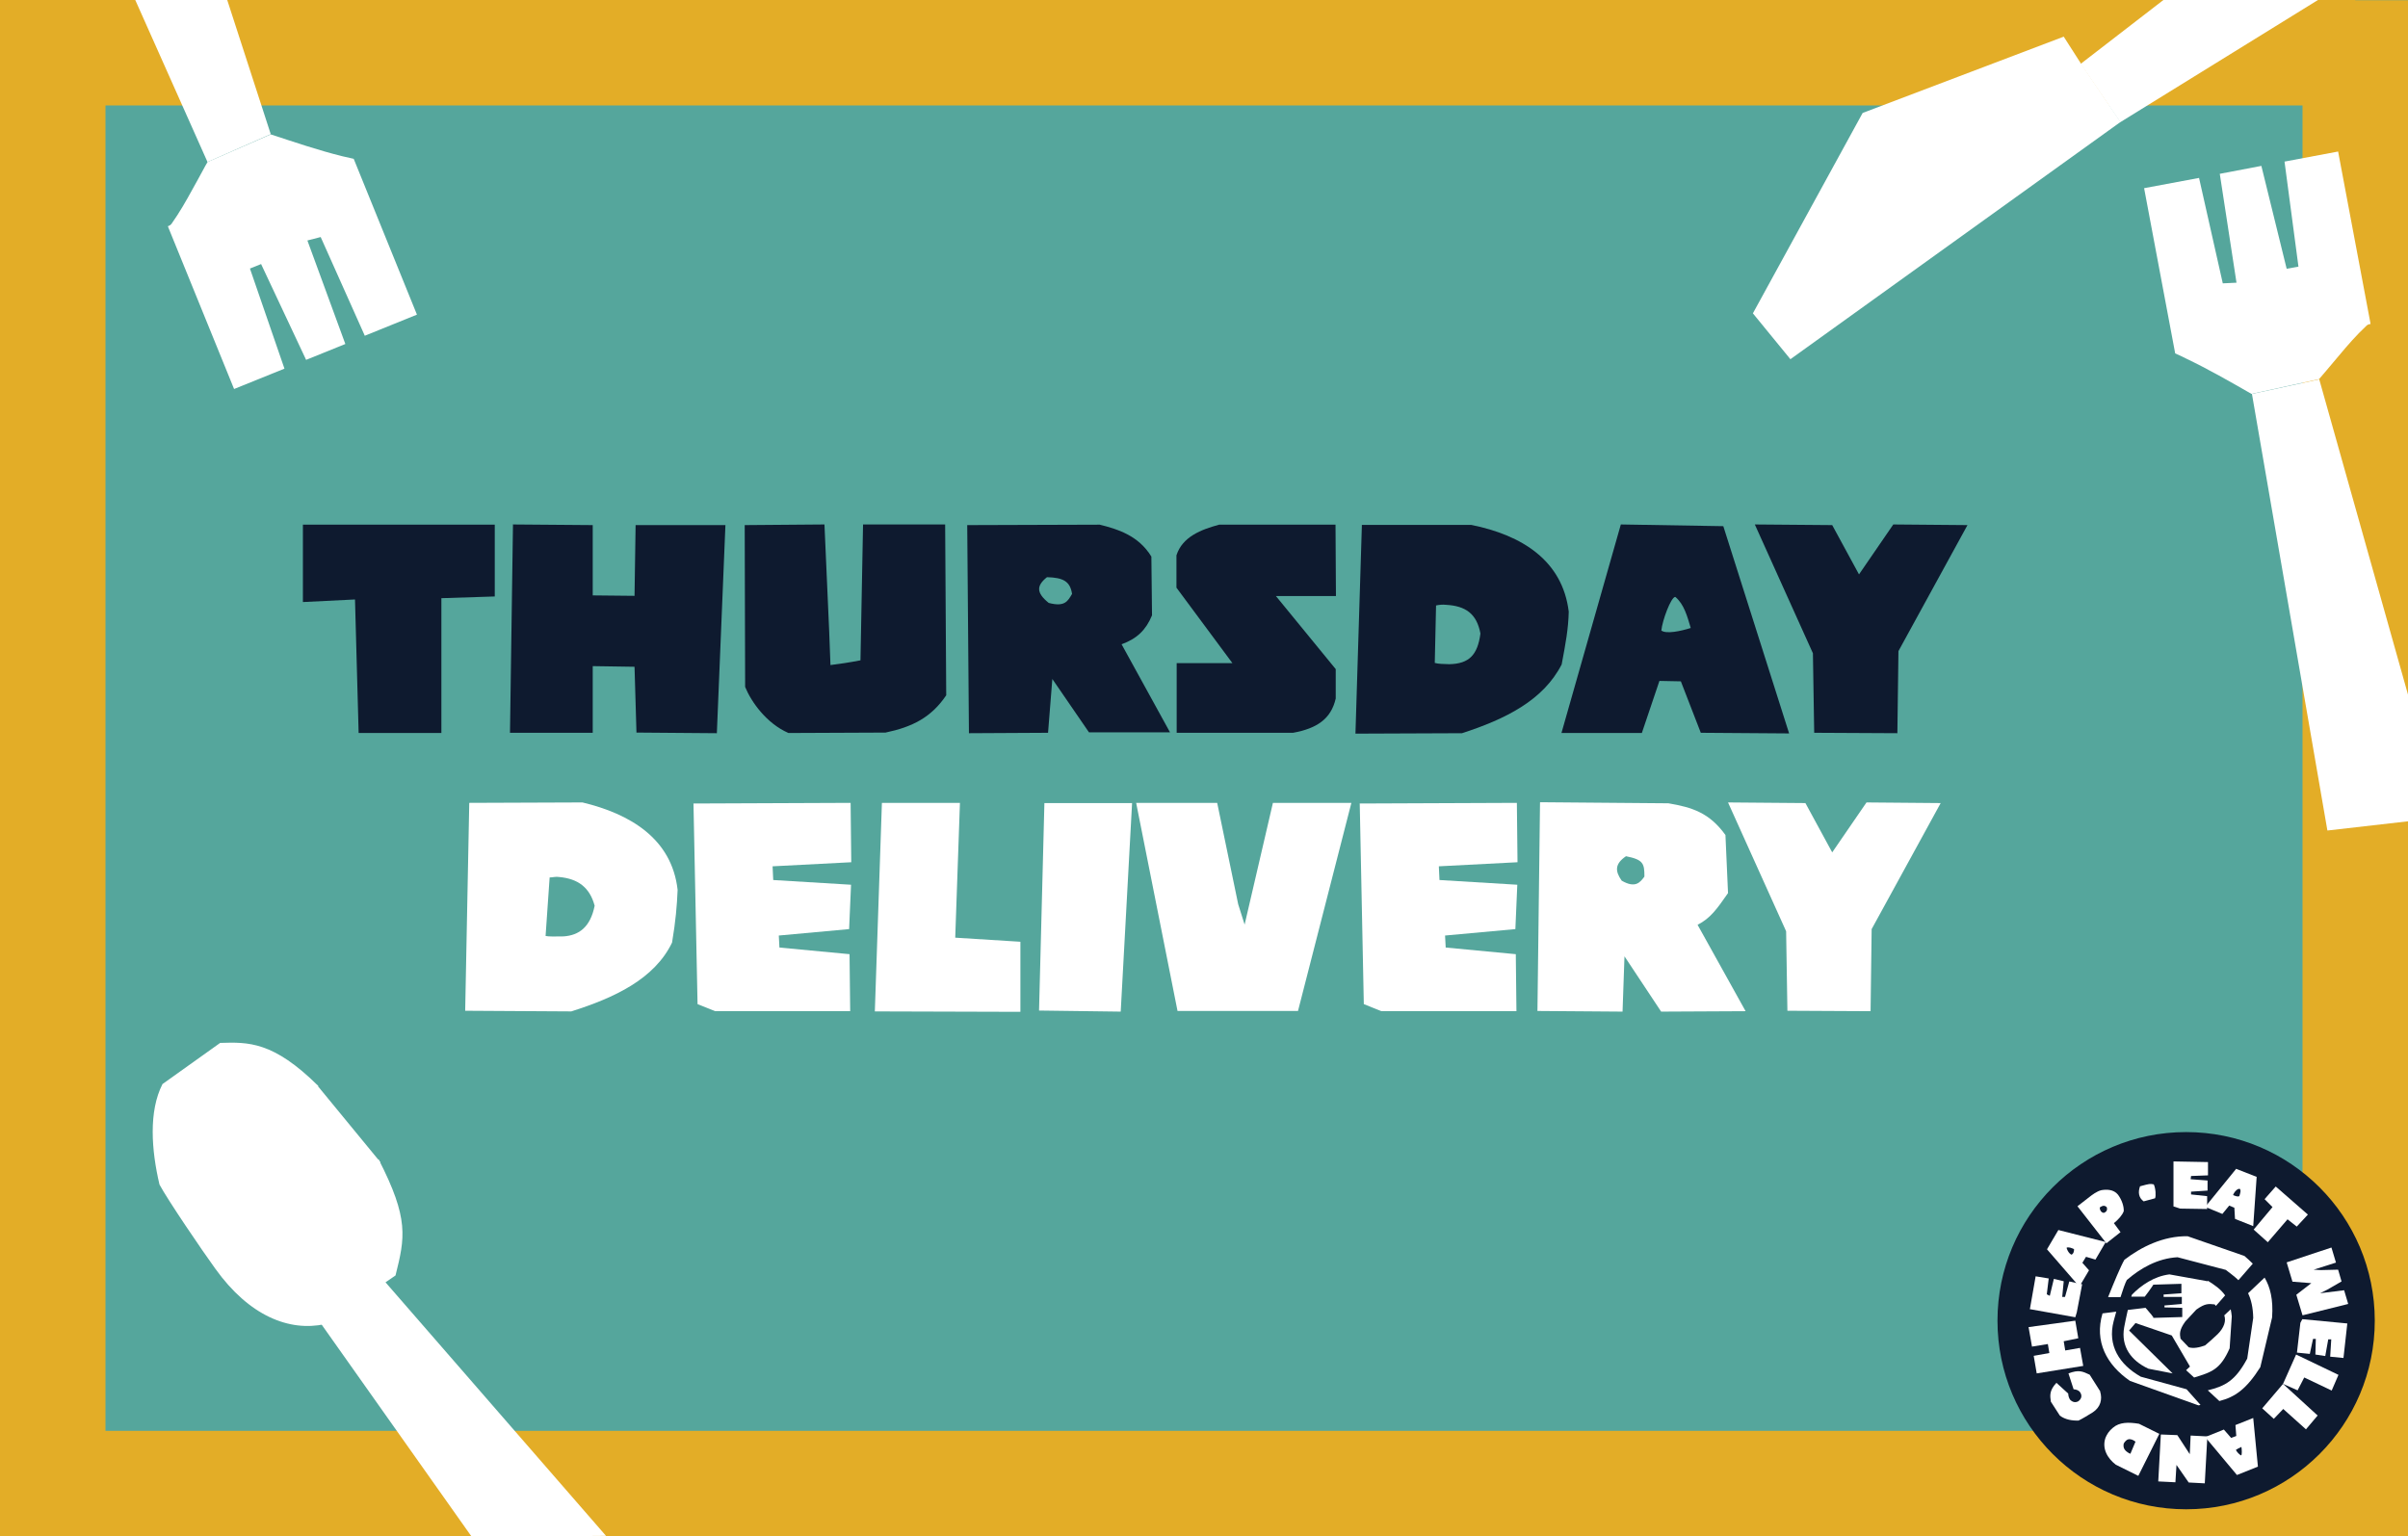 <?xml version="1.0" encoding="UTF-8"?>
<svg id="Layer_1" xmlns="http://www.w3.org/2000/svg" version="1.1" viewBox="0 0 1123.3 716.7">
  <rect x="0" y="0" width="1123.3" height="716.7" fill="#808080" stroke="none"/>
  <!-- Generator: Adobe Illustrator 29.0.0, SVG Export Plug-In . SVG Version: 2.1.0 Build 186)  -->
  <defs>
    <style>
      .st0 {
        fill: #55a69c;
      }

      .st1 {
        fill: #0e1a2f;
      }

      .st2 {
        fill: #fff;
      }

      .st3 {
        fill: #e3ad27;
      }
    </style>
  </defs>
  <polyline class="st0" points="0 0 1123.3 0 1123.3 717.1 0 717.1 0 0"/>
  <rect class="st3" x="740.1" y="334" width="717.1" height="49.2" transform="translate(740.1 1457.3) rotate(-90)"/>
  <rect class="st3" x="-333.7" y="333.8" width="716.7" height="49.2" transform="translate(-333.8 383) rotate(-90)"/>
  <rect class="st3" x="0" y="667.6" width="1098.7" height="49.2"/>
  <rect class="st3" x="0" y="0" width="1098.7" height="49.2"/>
  <g>
    <path class="st1" d="M165.6,279.7l-24.3,1.2v-36.1h89.5v33.5l-24.9.8v62.9h-38.6l-1.7-62.3Z"/>
    <path class="st1" d="M239.1,244.7l37.4.3v32.8l19.5.2.5-33h41.9l-4,97.1-37.5-.3-.9-30.7-19.5-.3v31.1h-38.6l1.4-97.3Z"/>
    <path class="st1" d="M347.4,245l37.2-.3,2.2,49.7.6,15.9c4-.5,8.2-1.1,14-2.2l1.2-63.4h38.3l.5,79.7c-7,10.4-15.9,14.8-28.3,17.4l-45.3.2c-10.3-4.5-17.4-14.6-20.2-21.5l-.2-75.5Z"/>
    <path class="st1" d="M451.2,245l61.8-.2c8.1,2,18.1,5,24.1,14.9l.3,27.4c-2.8,6.8-7,10.9-14.2,13.5l22.6,41.1h-37.8l-17.1-24.9-2,25.1-36.9.2-.8-97.1ZM488.4,269.3c-5,4-5,7.3.8,12,7.5,2,8.9-.8,10.9-4.2-.9-5.8-4-7.6-11.7-7.8Z"/>
    <path class="st1" d="M548.8,309.4h26.1l-26.1-35.2v-15.1c2.8-8.7,11.5-12,19.9-14.3h54.3l.2,33.3h-28l27.9,34.1v13.7c-2.2,9.7-9,14-19.9,16h-54.3v-32.5Z"/>
    <path class="st1" d="M635.2,244.9h51.1c23.8,4.8,42.6,16.7,45.5,40.5-.2,8.1-1.4,14.5-3.3,24.6-8.6,16.8-26.2,25.5-46.5,32.1l-49.7.2,3-97.3ZM669.3,309.3c1.7.5,3.9.5,6.8.6,9.3-.2,13.2-4.4,14.5-14.3-1.7-9.3-7-12.9-16-13.4-1.7-.2-3.4,0-4.7.3l-.6,26.8Z"/>
    <path class="st1" d="M756,244.7l47.9.8,30.7,96.7-41.2-.3-9.3-24-10-.2-8.2,24.3h-37.5l27.7-97.3ZM781.5,278.5c-2,0-6.1,11.1-6.5,15.7,2.3,1.7,9,.3,13.7-1.2-1.6-5.4-3.1-11.1-7.2-14.5Z"/>
    <path class="st1" d="M845.7,304.8l-27.1-60.1,36.1.3,12.5,23,16-23.3,34.6.3-32.2,58.8-.5,38.3-38.8-.2-.6-37.2Z"/>
    <path class="st2" d="M218.8,374.6l52.9-.2c22.1,5.3,41.7,16.8,44.4,40.8-.3,7.3-.9,14.5-2.6,24.6-8.2,17-26.8,25.7-47,32.1l-49.5-.3,1.9-97ZM254.5,436.7c1.2.3,4.7.3,8.4.2,7.3-.5,12.5-4.4,14.5-14.3-2.3-8.6-7.8-12.6-16.5-13.4-1.7-.3-3,.2-4.5.2l-1.9,27.4Z"/>
    <path class="st2" d="M323.3,374.9l73.5-.3.3,27.7-36.7,1.9.3,6.4,36.3,2.2-.9,20.7-32.8,3,.3,5.6,32.7,3.1.3,26.6h-63l-8.2-3.3-1.9-93.5Z"/>
    <path class="st2" d="M411.4,374.6h36.4l-2.2,62.9,30.4,1.9v32.7l-67.9-.2,3.3-97.3Z"/>
    <path class="st2" d="M487.2,374.7h40.9l-5.3,97.3-38.1-.5,2.5-96.8Z"/>
    <path class="st2" d="M530,374.6h37.8l9.8,47.3,3,9.5,13.2-56.8h36.6l-24.9,97.1h-56.2l-19.3-97.1Z"/>
    <path class="st2" d="M634.1,374.9l73.5-.3.3,27.7-36.7,1.9.3,6.4,36.3,2.2-.9,20.7-32.8,3,.3,5.6,32.7,3.1.3,26.6h-63l-8.2-3.3-1.9-93.5Z"/>
    <path class="st2" d="M718.5,374.3l59.8.5c11.1,1.9,19.1,4.4,26.6,14.8l1.2,27.1c-5.3,7.6-8.2,11.7-14.2,14.8l22.4,40.3-39.4.2-17.1-25.8-.9,25.8-39.7-.3,1.2-97.3ZM758.5,399.5c-5.3,3.6-5.1,7-2,11.4,6.4,3.7,8.6.8,10.6-1.9,0-6.1-.5-7.9-8.6-9.5Z"/>
    <path class="st2" d="M833.2,434.5l-27.1-60.1,36.1.3,12.5,23,16-23.3,34.6.3-32.2,58.8-.5,38.3-38.8-.2-.6-37.2Z"/>
  </g>
  <g>
    <circle class="st1" cx="1019.8" cy="616.2" r="88"/>
    <g>
      <path class="st2" d="M992.3,597.1c6-5.2,14.1-10,23.5-10.5l22.5,5.9c2.1,1.6,4.1,3.1,5.9,4.8l6.7-7.7c-1.2-1.2-2.5-2.4-3.9-3.6l-26.5-9.2c-11.3-.2-21.7,5-29.5,11-1.6,2.7-5.1,11.1-7.6,17.4h5.8c1.1-3.5,2.2-6.7,3-8.1Z"/>
      <path class="st2" d="M1048.7,603.4c1.4,2.9,2.3,6.6,2.4,11.5l-2.8,19c-5.6,10.4-10.3,12.8-18.4,14.8l5.4,5c7.3-1.9,12.5-5.4,19.1-15.8l5.5-23.2c.6-8.5-.9-14.2-3.5-18.6l-7.6,7.2Z"/>
      <path class="st2" d="M998.6,642.3c-9.9-5.6-15.6-14.5-12.6-25.9.3-1.1.7-2.6,1.2-4.4l-6.4.8c-3.9,13.1,1.9,24,12.8,31.5l31.9,11.4c.3,0,.7-.1,1-.2l-6.5-7.3-21.5-5.9Z"/>
      <path class="st2" d="M1029.8,597.8l-17.8-3.2c-7.2.9-13.2,5.1-17.5,9.5,0,.2-.2.5-.3.9h6.3c1.2-1.6,2.4-3.1,3.5-4.8.2-.3.3-.5.5-.8l13.1-.4v4.4c.1,0-8.3.6-8.3.6v1.1c-.1,0,8.5,0,8.5,0v3.3c.1,0-8.1.7-8.1.7v.9s8.3.2,8.3.2v4.3c.1,0-13.5.4-13.5.4h0c0-.1,0-.2,0-.3-.6-.9-1.3-1.7-2-2.5-.3-.4-.7-.8-1-1.2-.2-.2-.6-.6-.6-.7l-8.3,1c-.7,3.1-1.4,6.4-1.7,8.1-1.6,9,3.3,15.6,11.3,19.3l11.3,2.2-20.3-20,3-3.5,16.9,5.8,8.5,14.5-1.8,1.7h0s3.7,3.4,3.7,3.4h.1c8.2-2.5,12.2-3.8,16.5-13.6l1-14.9c-.1-1.2-.3-2.3-.5-3.3l-3,2.8c.9,2.6,0,5.7-3.1,8.8-1.2,1.2-4.8,4.4-5.8,5.2-2.6,1-5.5,1.6-7.7.9l-3.8-4c-.4-2.1-.7-4,2.2-8h0s5-5.4,5-5.4h0c0,0,.1-.1.2-.2h0s0,0,0,0c4.1-2.9,5.6-2.7,8.5-2.4l.6.7,4.3-4.9c-2.1-3-5-4.9-8-6.8Z"/>
    </g>
    <g>
      <path class="st2" d="M1013.9,541.9l16.1.3v6.2c-.1,0-7.9.3-7.9.3l-.2,1.5,7.9.6v4.7c0,0-7.7.5-7.7.5v1.3s7.5.8,7.5.8v6c0,0-12.6-.2-12.6-.2l-3.1-1v-21Z"/>
      <path class="st2" d="M1043,545.3l9.7,3.8-1.6,23-8.5-3.4-.3-5.2-2.4-1-3.2,3.9-8-3.3,14.4-17.7ZM1044.7,554.7c-.9-.2-2.5,1.4-3,2.9,1,.4,2.1.9,2.9.5.4-1.2,1-2.9.1-3.5Z"/>
      <path class="st2" d="M1060.1,563.2l-3.7-3.7,5.2-5.9,15,13.1-5.2,5.6-4.3-3.4-9.2,10.7-6.6-5.9,8.8-10.5Z"/>
      <path class="st2" d="M1087.6,582.1l2.1,7-10.4,3.3,3.4.2,8-.2,1.6,5.5-6.6,3.8-3.4,1.7,11.2-1.4,1.9,6.4-21.3,5.3-2.9-9.6,7-5.4-8.8-.7-2.7-9,20.8-6.9Z"/>
      <path class="st2" d="M1095,617.4l-1.8,16.2-6.2-.6.5-8.1h-1.4c0,0-1.4,7.8-1.4,7.8l-4.6-.7.2-7.3h-1.3c0,0-1.5,7-1.5,7l-6-.6,1.6-13.9.9-1.7,21,2Z"/>
      <path class="st2" d="M1090.9,641.4l-3.2,7.4-12.8-6.1-3.1,6-6.8-3,6.1-13.7,19.8,9.5Z"/>
      <path class="st2" d="M1081.1,660.5l-5.4,6.4-10.6-9.5-4.4,4.6-5.4-4.9,9.7-11.4,16.2,14.8Z"/>
      <path class="st2" d="M1053.3,684.3l-9.8,3.9-14.8-17.7,8.7-3.5,3.4,3.9,2.4-.9-.4-5.1,8.3-3.3,2.2,22.8ZM1045.5,679c.4-.2.3-2.6.1-3.9-1.1.5-1.9.9-2.6,1.4.6,1.1,1.5,2.1,2.5,2.6Z"/>
      <path class="st2" d="M1028.6,692.1l-7.6-.4-5.7-8.2-.5,8.1-8-.4,1.2-21.9,7.7.3,5.8,8.9.4-8.7,7.8.4-1.2,21.9Z"/>
      <path class="st2" d="M997.5,688.6l-10.5-5.2c-3.8-2.9-6.6-7.5-4.8-12.6.7-1.7,1.7-3.2,3.4-4.6,3.1-2.7,7.3-2.7,12.2-1.9l9.5,4.7-9.8,19.6ZM996.1,672.6c-.2-.2-.6-.4-1.1-.7-1.8-.8-3-.5-4.3,1.6-.4,1.9.3,3.1,1.8,4.1.2.2.8.5,1.3.7l2.4-5.7Z"/>
      <path class="st2" d="M979.7,649.3c1.1,3.6.2,7.3-3.5,9.7-1.4.9-5.4,3.3-6.6,3.8-2.9.1-6.2-.4-8.7-2.3l-4.2-6.5c-.4-2.8-.8-5.2,2.6-8.8l5.5,5c0,.9.3,2.1.9,2.9,1.2,1.2,2.5,1.4,3.8.7,1.6-1.2,1.8-2.7.9-4.1-.6-1-1.8-1.4-3.1-1.5l-2.4-7.4c4.8-1.8,6.5-1,9.9.6l5,7.9Z"/>
      <path class="st2" d="M950.1,640.8l-1.4-8.2,7.3-1.3-.7-4.2-7.4,1.2-1.6-9.1,21.8-3,1.4,8.2-6.8,1.4.7,4.3,6.9-1.2,1.5,8.4-21.7,3.5Z"/>
      <path class="st2" d="M946.9,610.9l2.7-15.4,6.1,1-.9,7.4,1.4.7,1.9-7.9,4.6,1.1-.7,7.3h1.3c0,.1,2-7.2,2-7.2l6,1.3-2.5,13.1-.7,2.3-21.3-3.8Z"/>
      <path class="st2" d="M954.9,582.9l5.3-9,22.1,5.6-4.8,8.2-4.4-1.3-1.7,2.8,3.1,3.5-4.5,7.6-15.1-17.4ZM964.1,582.1c-.2.3.8,2.7,2.2,3.3.9-.3,1.3-1.6,1.2-2.6-1.1-.5-2.3-1-3.4-.7Z"/>
      <path class="st2" d="M969,562.9l5.8-4.5c.9-.7,3.3-2.6,5.5-3.1,2.4-.4,5.7-.4,7.7,2.1,1.8,2.4,2.8,5.4,2.7,7.7-.7,1.9-2.5,3.9-4.6,5.6l3.1,4.2-6.6,5.2-13.5-17.3ZM979.5,563.4c0,1.2.7,2.4,1.9,2.5,1.7-.6,1.6-1.8,1.4-2.6-.9-.9-1.8-1-3.3.1Z"/>
      <path class="st2" d="M1000.1,560.6c-2.5-1.7-2.8-4.4-1.8-7.1,4.8-1.3,4.5-1.2,6.4-.9.9,1.8,1.1,5.5.6,6.5l-5.2,1.4Z"/>
    </g>
  </g>
  <g>
    <g>
      <path class="st2" d="M1025.9,83l-25.7,4.8,14.5,77.1c1.7.7,3.3,1.5,4.9,2.3,10.5,5,20.6,10.8,30.7,16.6l31.5-6.9c.2-.2,2.5-2.9,3.5-4.1,2-2.3,3.9-4.7,5.9-7,4-4.8,8.1-9.5,12.7-13.8.5-.5,1.2-.8,1.9-.8v-.3s-15.1-80.2-15.1-80.2l-25,4.7,6.5,49-5.5,1-11.8-48-19.4,3.7,7.8,50.8-6.4.3-11.1-49.3Z"/>
      <polygon class="st2" points="1123.3 324.1 1081.9 177 1050.5 183.8 1085.7 387.5 1123.3 383.2 1123.3 324.1"/>
    </g>
    <g>
      <polygon class="st2" points="1009.2 0 970.6 29.8 989.1 57 1081.3 0 1009.2 0"/>
      <polygon class="st2" points="835.2 167.6 817.7 146.2 868.9 52.7 962.7 17.1 970.7 29.6 989.2 56.9 835.2 167.6"/>
    </g>
  </g>
  <g>
    <polygon class="st2" points="177.4 542.2 147.9 506.3 103.8 520.9 98 564.6 143.3 590.3 177.4 542.2"/>
    <g>
      <polygon class="st2" points="282.7 716.6 177.4 595.5 149.1 616.7 220.1 717.1 282.7 716.6"/>
      <path class="st2" d="M151.6,617.8c-16.6,3.6-35.3-3.7-51.2-25.9-6.1-8.4-22.2-32.1-26-39.2-3.8-16.1-5.1-34.2,1.4-46.9l26.9-19.2c13.1-.4,24.7-.8,45.8,20.1l-18.1,27.4c-4.3-.2-10.1.1-13.1,3-4.4,6-3.8,13.2,1,20.7,7.4,9.6,15.3,11.5,21,7.5s4.7-8.8,4-16l33.3-8.4c14.3,27.8,12.3,36.6,7.9,54.2l-32.9,22.6Z"/>
    </g>
  </g>
  <g>
    <path class="st2" d="M170.3,156.6l24.2-9.8-29.5-72.7c-1.8-.4-3.5-.8-5.3-1.2-11.3-2.8-22.4-6.6-33.4-10.2l-29.5,12.9c-.1.2-1.9,3.3-2.6,4.7-1.5,2.7-2.9,5.4-4.4,8-3,5.5-6.1,10.9-9.7,16-.4.6-1,1-1.7,1.2v.3c0,0,30.8,75.7,30.8,75.7l23.5-9.5-16.1-46.7,5.2-2.1,21,44.7,18.3-7.4-17.7-48.3,6.2-1.6,20.6,46.1Z"/>
    <polygon class="st2" points="63.1 0 96.8 75.6 126.3 62.6 106 0 63.1 0"/>
  </g>
</svg>